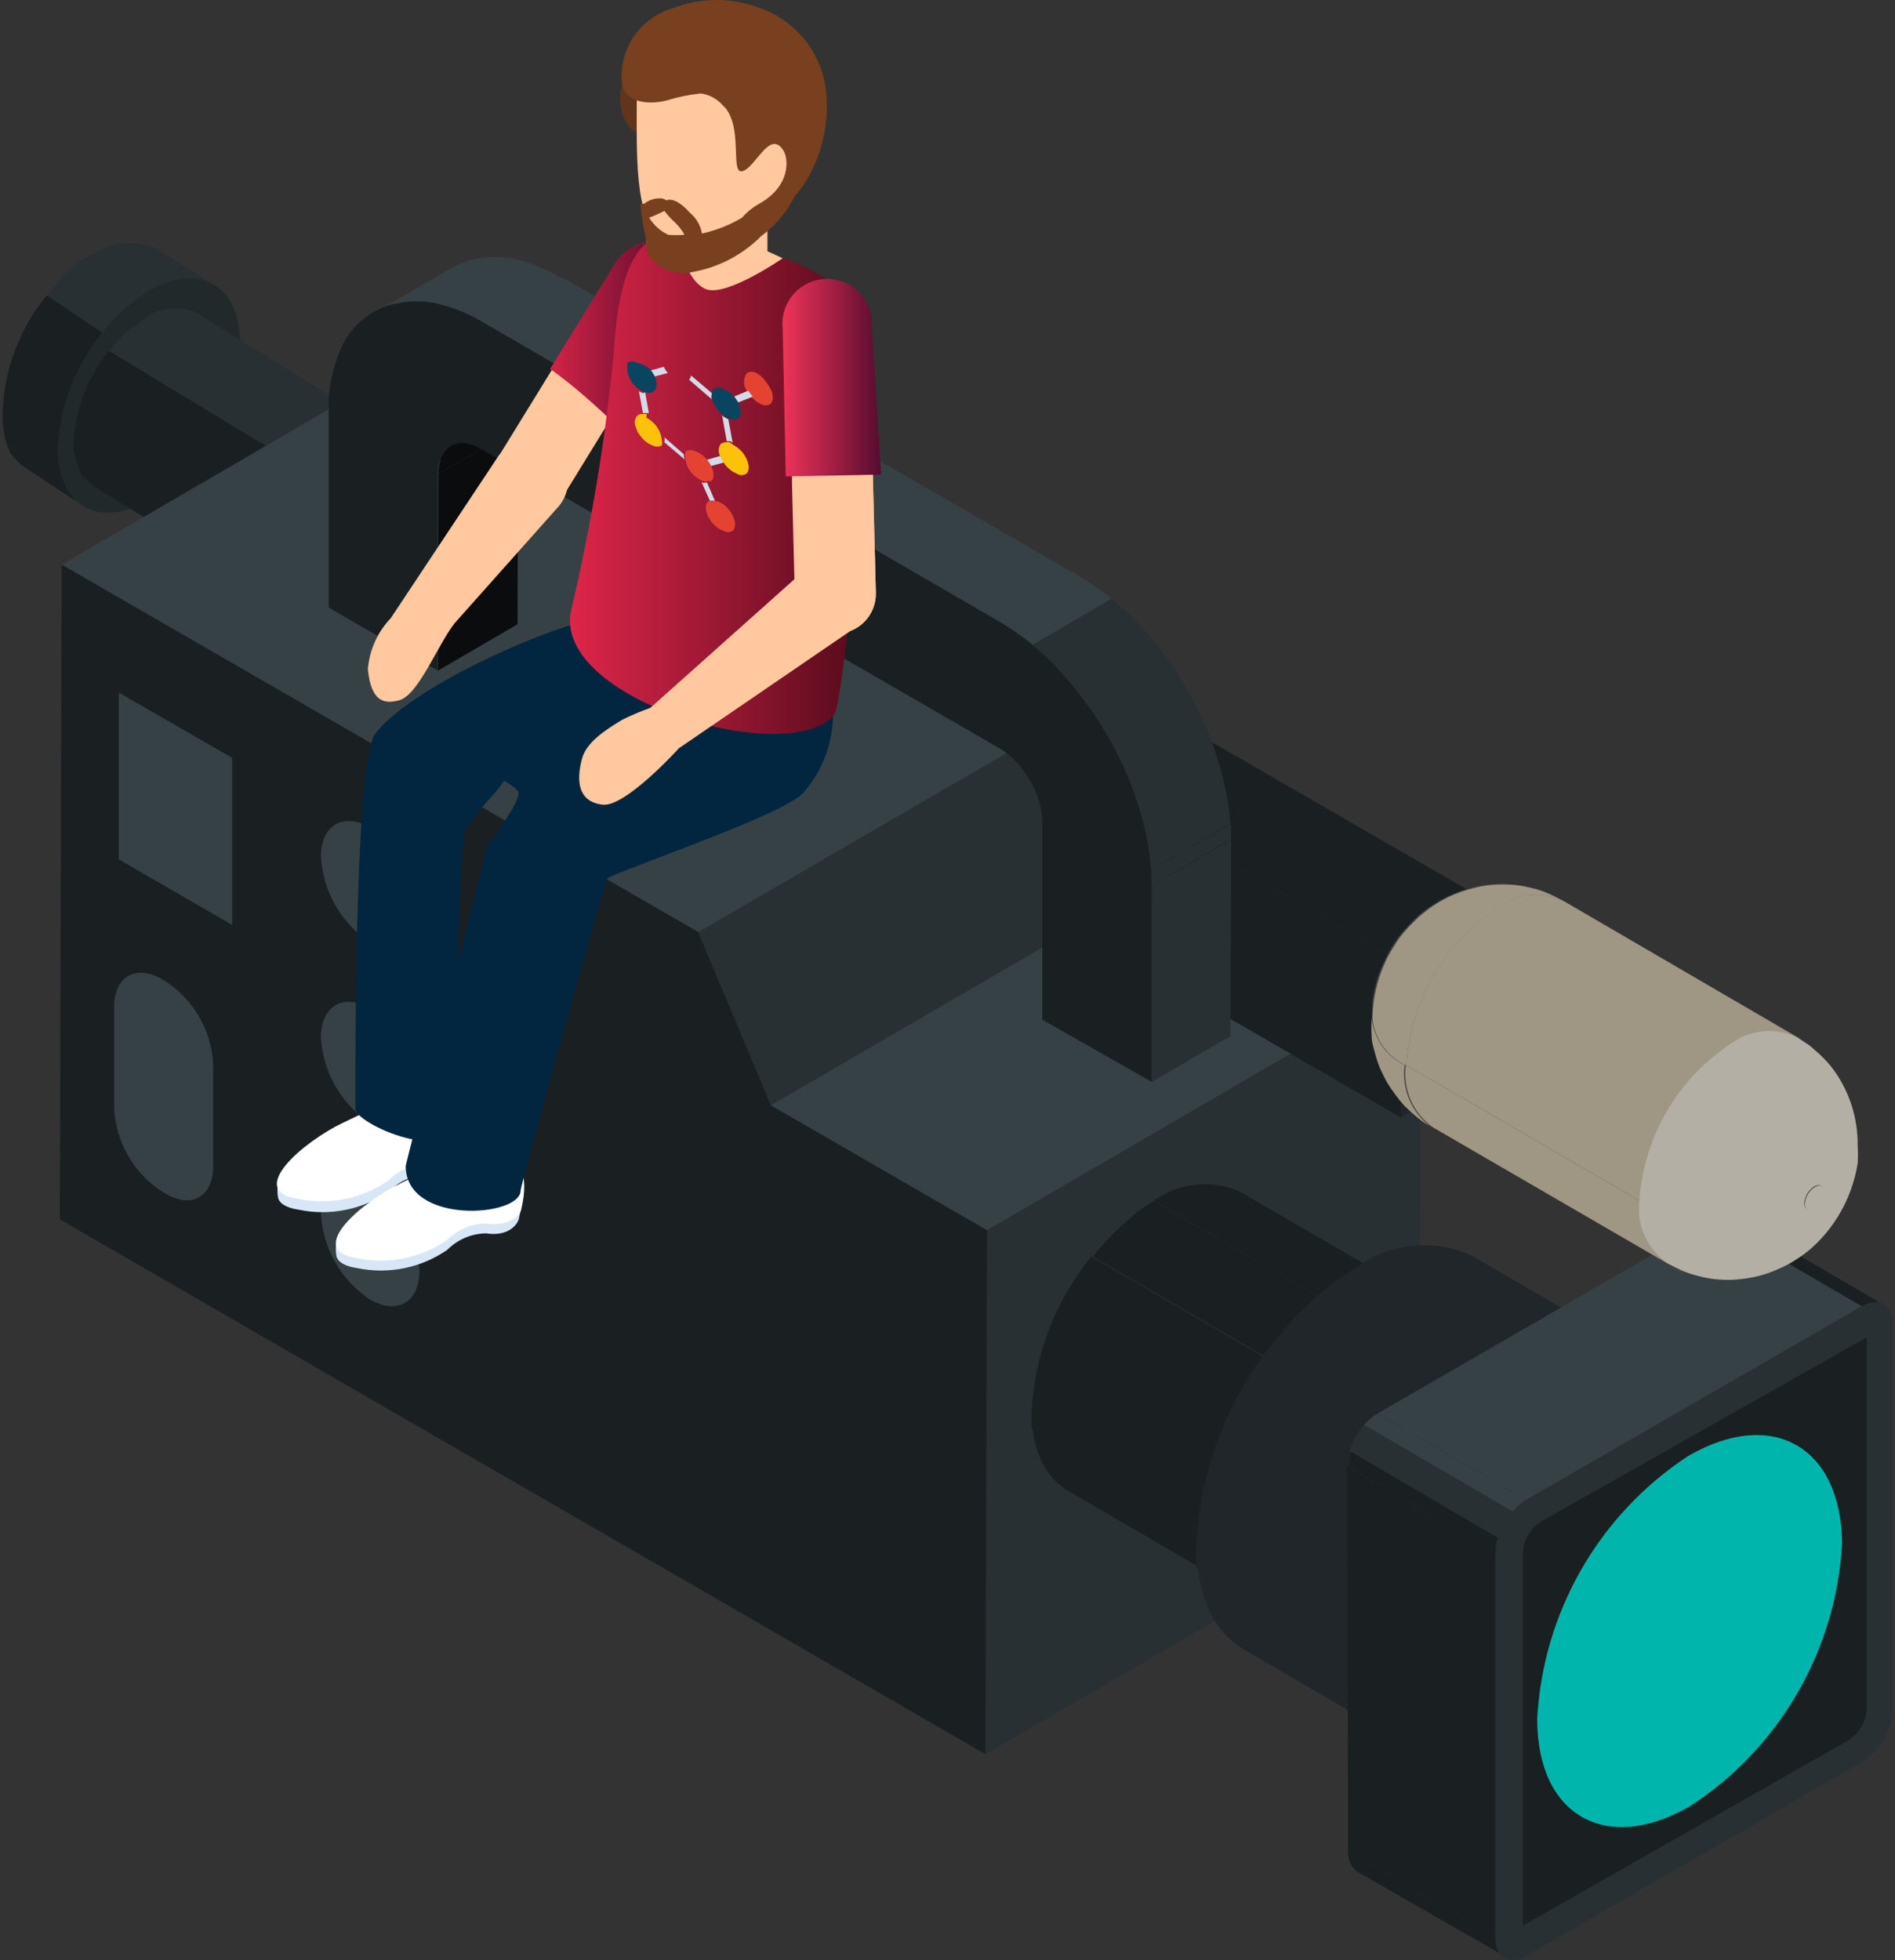 <?xml version="1.0" encoding="UTF-8"?> <svg xmlns="http://www.w3.org/2000/svg" width="351" height="363" viewBox="0 0 351 363" fill="none"><rect x="0" y="0" width="351" height="363" fill="#333333" stroke="none"/> <path d="M39.493 52.679L29.026 46.065C27.095 45.181 24.964 44.828 22.852 45.04C20.739 45.252 18.721 46.023 17.005 47.273L27.473 54.174C29.189 52.924 31.207 52.154 33.319 51.941C35.431 51.729 37.562 52.083 39.493 52.966V52.679Z" fill="#283033"></path> <path d="M27.472 53.887L17.005 46.985C15.942 47.582 14.923 48.255 13.957 48.998L25 56.5C25.956 55.77 26.436 54.498 27.472 53.887Z" fill="#283033"></path> <path d="M25 56L13.957 48.998C11.808 50.668 10.171 52.851 8.5 55L19 62C20.671 59.851 22.851 57.67 25 56Z" fill="#283033"></path> <path d="M18.904 61.593L8.667 54.691C3.689 60.744 0.822 68.256 0.501 76.086C0.442 76.871 0.442 77.659 0.501 78.444L10.968 85.346C10.968 84.598 10.968 83.793 10.968 82.988C11.338 75.157 14.222 67.655 19.192 61.593H18.904Z" fill="#1A1F21"></path> <path d="M11 85L0.5 78C0.638 80.03 1.076 82.443 2.11 84.195L13 91.5C11.973 89.741 11.185 87.029 11 85Z" fill="#1A1F21"></path> <path d="M12.635 90.867L2.111 83.966C2.865 85.163 3.89 86.168 5.101 86.899L15.626 93.8C14.389 93.102 13.358 92.09 12.635 90.867Z" fill="#1A1F21"></path> <path d="M27.473 53.887C22.578 57.07 18.505 61.366 15.587 66.424C12.668 71.481 10.987 77.157 10.68 82.988C10.68 93.685 18.271 97.999 27.588 92.65C32.515 89.44 36.611 85.109 39.54 80.01C42.469 74.912 44.148 69.192 44.44 63.319C44.382 52.794 36.848 48.481 27.473 53.887Z" fill="#22292B"></path> <path d="M80.499 85.174L36.444 57.97C34.935 57.26 33.262 56.97 31.602 57.132C29.942 57.294 28.356 57.902 27.012 58.89L71.009 86.324C72.369 85.347 73.963 84.747 75.63 84.585C77.297 84.424 78.977 84.706 80.499 85.403V85.174Z" fill="#283033"></path> <path d="M71.01 86.323L27.5 58.5C26.679 58.983 25.404 60.142 24.655 60.73L68.652 87.934C69.401 87.345 70.189 86.807 71.01 86.323Z" fill="#283033"></path> <path d="M68.652 87.704L24.655 60.5C22.997 61.804 21.509 63.311 20.226 64.986L64.223 92.075C65.506 90.4 66.994 88.893 68.652 87.589V87.704Z" fill="#283033"></path> <path d="M64 91.5L20.169 64.986C16.249 69.76 13.97 75.668 13.67 81.838C13.637 82.451 13.637 83.065 13.67 83.678L57.667 110.939C57.667 110.306 57.667 109.731 57.667 109.098C57.947 102.863 60.025 96.313 64 91.5Z" fill="#1A1F21"></path> <path d="M57.839 110.939L13.842 83.678C13.996 85.24 14.486 86.751 15.28 88.106L59.277 115.08C58.491 113.742 58.001 112.252 57.839 110.709V110.939Z" fill="#1A1F21"></path> <path d="M59.276 115.08L15.28 87.876C15.885 88.809 16.69 89.595 17.637 90.177L61.635 117.38C60.674 116.815 59.865 116.025 59.276 115.08Z" fill="#1A1F21"></path> <path d="M71.01 86.324C67.141 88.842 63.922 92.239 61.613 96.236C59.305 100.233 57.972 104.719 57.724 109.329C57.724 117.726 63.476 121.176 71.067 116.92C74.942 114.409 78.166 111.014 80.476 107.015C82.785 103.016 84.114 98.527 84.353 93.915C84.353 85.289 78.371 81.838 71.01 86.324Z" fill="#22292B"></path> <path d="M142.785 204.684L223.13 157.984L209.672 125.949L129.327 172.592L142.785 204.684Z" fill="#283033"></path> <path d="M129.327 172.592L209.672 125.95L91.714 57.855L11.427 104.555L129.327 172.592Z" fill="#364145"></path> <path d="M182.813 227.804L263.158 181.104L223.129 157.984L142.784 204.684L182.813 227.804Z" fill="#364145"></path> <path d="M182.526 324.828L262.871 278.128L263.158 181.104L182.813 227.804L182.526 324.828Z" fill="#283033"></path> <path d="M11.426 104.555L11.081 225.791L68.709 259.091L128.982 293.886L182.526 324.827L182.813 227.804L142.785 204.684L129.327 172.592L11.426 104.555Z" fill="#1A1F21"></path> <path d="M292.604 257.251L229.801 220.73C227.213 219.553 224.36 219.083 221.532 219.365C218.704 219.648 216.001 220.675 213.697 222.341L276.501 258.861C278.802 257.188 281.509 256.161 284.341 255.888C287.173 255.615 290.026 256.105 292.604 257.308V257.251Z" fill="#1A1F21"></path> <path d="M276.501 258.861L213.697 222.398C212.294 223.225 210.949 224.148 209.672 225.158L272.418 261.621C273.715 260.61 275.079 259.687 276.501 258.861Z" fill="#1A1F21"></path> <path d="M272.418 261.564L209.959 225.101C207.154 227.322 204.625 229.87 202.425 232.692L265.229 269.155C267.408 266.335 269.918 263.786 272.705 261.564H272.418Z" fill="#1A1F21"></path> <path d="M264.941 269.156L202.138 232.693C195.465 240.844 191.594 250.927 191.096 261.449C191.035 262.483 191.035 263.52 191.096 264.555L253.899 301.075C253.84 300.021 253.84 298.965 253.899 297.912C254.389 287.388 258.262 277.303 264.941 269.156Z" fill="#1A1F21"></path> <path d="M254.072 301.074L191.268 264.612C191.547 267.252 192.39 269.802 193.741 272.088L256.487 308.551C255.156 306.281 254.332 303.75 254.072 301.132V301.074Z" fill="#1A1F21"></path> <path d="M256.487 308.494L193.741 272.031C194.728 273.651 196.089 275.012 197.709 275.999L260.513 312.462C258.861 311.495 257.478 310.131 256.487 308.494Z" fill="#1A1F21"></path> <path d="M276.502 258.861C269.913 263.13 264.429 268.9 260.5 275.698C256.571 282.496 254.309 290.128 253.9 297.969C253.9 312.347 264.137 318.156 276.905 310.967C283.495 306.685 288.979 300.904 292.907 294.097C296.835 287.29 299.097 279.65 299.507 271.801C299.162 257.365 288.982 251.614 276.502 258.861Z" fill="#3E260F"></path> <path d="M319.233 259.666L272.648 232.52C269.236 230.945 265.467 230.307 261.727 230.671C257.988 231.034 254.412 232.387 251.368 234.59L297.953 261.736C300.997 259.533 304.573 258.18 308.312 257.816C312.052 257.453 315.821 258.091 319.233 259.666Z" fill="#202629"></path> <path d="M297.954 261.736L251.369 234.59C249.543 235.706 247.777 236.915 246.077 238.214L292.605 265.417C294.3 264.067 296.087 262.837 297.954 261.736Z" fill="#202629"></path> <path d="M292.605 265.417L246.078 238.214C242.37 241.136 239.029 244.496 236.128 248.221L282.713 275.424C285.594 271.701 288.915 268.341 292.605 265.417Z" fill="#202629"></path> <path d="M282.713 275.424L236.128 248.221C227.336 258.988 222.235 272.294 221.577 286.179C221.485 287.558 221.485 288.941 221.577 290.32L268.104 317.466C268.014 316.106 268.014 314.742 268.104 313.382C268.726 299.49 273.831 286.172 282.655 275.424H282.713Z" fill="#202629"></path> <path d="M268.392 317.465L221.865 290.319C222.2 293.787 223.278 297.142 225.028 300.154L271.613 327.3C269.835 324.296 268.736 320.939 268.392 317.465Z" fill="#202629"></path> <path d="M271.613 327.3L225.028 300.155C226.351 302.295 228.165 304.089 230.319 305.388L276.904 332.534C274.725 331.267 272.904 329.466 271.613 327.3Z" fill="#202629"></path> <path d="M297.954 261.736C289.254 267.399 282.019 275.042 276.841 284.038C271.663 293.035 268.689 303.13 268.163 313.497C268.163 332.419 281.621 340.126 298.127 330.751C306.826 325.088 314.062 317.446 319.24 308.449C324.418 299.452 327.392 289.357 327.918 278.99C327.86 259.896 314.46 252.247 297.954 261.736Z" fill="#3E260F"></path> <path d="M277.306 358.933L249.7 342.887C249.656 343.59 249.785 344.293 250.076 344.934C250.367 345.576 250.81 346.137 251.368 346.567L278.974 362.383C278.411 361.974 277.966 361.423 277.684 360.787C277.401 360.151 277.291 359.452 277.363 358.76L277.306 358.933Z" fill="#1A1F21"></path> <path d="M348.909 241.607L321.36 225.561C320.703 225.268 319.981 225.15 319.265 225.221C318.549 225.292 317.864 225.548 317.277 225.964L344.883 242.01C345.454 241.582 346.13 241.318 346.84 241.247C347.549 241.176 348.265 241.301 348.909 241.607Z" fill="#1A1F21"></path> <path d="M277.076 287.56L249.527 271.514L249.7 342.886L277.306 358.932L277.076 287.56Z" fill="#1A1F21"></path> <path d="M344.883 241.894L317.277 225.848L255.163 261.736L282.712 277.725L344.883 241.894Z" fill="#364145"></path> <path d="M282.712 277.724L255.164 261.736C254.206 262.296 253.35 263.016 252.633 263.864L280.182 279.91C280.895 279.043 281.751 278.304 282.712 277.724Z" fill="#364145"></path> <path d="M280.182 279.91L252.634 263.864C251.403 265.31 250.483 266.994 249.93 268.81L277.479 284.798C278.033 283 278.953 281.335 280.182 279.91Z" fill="#283033"></path> <path d="M277.479 284.798L250.218 268.81C249.948 269.686 249.812 270.597 249.815 271.513L277.076 287.616C277.098 286.683 277.233 285.756 277.479 284.856V284.798Z" fill="#1A1F21"></path> <path d="M282.712 277.725C281.051 278.8 279.666 280.25 278.667 281.958C277.668 283.666 277.084 285.584 276.961 287.559V358.932C276.961 362.498 279.491 363.993 282.712 362.153L344.826 326.323C346.486 325.247 347.872 323.797 348.871 322.089C349.87 320.381 350.454 318.463 350.577 316.488V245.115C350.577 241.492 347.989 240.054 344.826 241.894L282.712 277.725Z" fill="#283033"></path> <path d="M342.582 322.124C343.47 321.494 344.213 320.68 344.758 319.737C345.304 318.794 345.641 317.745 345.745 316.661V247.646L285.242 281.866C284.355 282.484 283.613 283.288 283.067 284.221C282.521 285.155 282.184 286.196 282.079 287.272V356.574L342.582 322.124Z" fill="#1A1F21"></path> <path d="M312.677 269.615C304.522 274.972 297.743 282.173 292.887 290.636C288.031 299.098 285.235 308.585 284.726 318.328C284.726 336.215 297.493 343.461 313.079 334.432C321.269 329.098 328.084 321.906 332.971 313.441C337.858 304.977 340.678 295.479 341.203 285.719C340.973 267.833 328.262 260.586 312.677 269.615Z" fill="#00B5AC"></path> <path d="M259.477 206.926L277.191 196.632L277.306 167.933L259.534 178.228L259.477 206.926Z" fill="#202629"></path> <path d="M259.535 178.228L277.306 167.933L223.13 136.647L205.416 146.941L259.535 178.228Z" fill="#1A1F21"></path> <path d="M205.416 146.942L205.358 175.64L259.477 206.927L259.535 178.228L205.416 146.942Z" fill="#1A1F21"></path> <path d="M260.454 179.954C260.454 181.104 261.26 181.622 262.237 181.047C262.771 180.715 263.217 180.26 263.537 179.719C263.858 179.178 264.043 178.569 264.078 177.941C264.078 176.791 263.33 176.331 262.295 176.848C261.776 177.197 261.342 177.656 261.024 178.193C260.705 178.731 260.511 179.332 260.454 179.954Z" fill="#46463F"></path> <path d="M265.344 208.71C267.248 209.585 269.346 209.949 271.433 209.768C273.521 209.586 275.525 208.865 277.249 207.675C282.238 204.484 286.403 200.158 289.401 195.05C292.4 189.943 294.148 184.198 294.503 178.286C294.802 176.094 294.493 173.863 293.611 171.834C292.729 169.806 291.306 168.059 289.499 166.784L287.084 165.518L284.495 164.598C280.353 163.332 275.927 163.332 271.785 164.598C269.981 165.122 268.243 165.856 266.609 166.784C265.516 167.474 264.826 167.876 264.079 168.451C263.01 169.228 262.027 170.114 261.145 171.097C259.732 172.499 258.513 174.086 257.522 175.813C256.936 176.832 256.417 177.889 255.969 178.976C255.447 180.101 255.043 181.277 254.762 182.484C254.506 183.449 254.314 184.428 254.186 185.418C254.186 186.28 254.186 187.43 254.186 188.293C254.4 186.429 255.103 184.654 256.224 183.149C257.346 181.644 258.845 180.462 260.57 179.724C260.627 179.102 260.821 178.5 261.14 177.963C261.458 177.426 261.892 176.966 262.411 176.618C263.446 176.101 264.194 176.618 264.194 177.711C264.159 178.338 263.973 178.948 263.653 179.489C263.333 180.029 262.887 180.485 262.353 180.817C261.375 181.392 260.57 180.817 260.57 179.724C258.845 180.462 257.346 181.644 256.224 183.149C255.103 184.654 254.4 186.429 254.186 188.293C254.162 190.35 254.414 192.4 254.934 194.389C255.447 196.407 256.241 198.343 257.292 200.141C258.228 201.676 259.307 203.12 260.513 204.454C261.088 205.029 261.893 205.777 262.526 206.295C263.42 207.151 264.361 207.957 265.344 208.71Z" fill="#46463F"></path> <path d="M254.071 188.523C253.993 189.729 253.993 190.94 254.071 192.146C254.071 193.124 254.531 194.332 254.761 195.309C254.977 196.131 255.246 196.938 255.566 197.725C255.969 198.588 256.486 199.68 256.947 200.486C257.883 202.021 258.961 203.465 260.167 204.799C261.009 205.629 261.892 206.416 262.813 207.157C263.446 207.675 264.423 208.25 265.113 208.71C263.326 207.419 261.922 205.667 261.051 203.642C260.18 201.616 259.875 199.393 260.167 197.207C258.49 196.406 257.049 195.186 255.981 193.664C254.913 192.143 254.255 190.372 254.071 188.523Z" fill="#A09684"></path> <path d="M289.614 166.841C288.569 166.266 287.494 165.748 286.393 165.289C285.576 164.942 284.729 164.673 283.863 164.483C281.875 163.958 279.821 163.726 277.766 163.793C275.815 163.819 273.877 164.129 272.015 164.713C269.841 165.33 267.768 166.26 265.861 167.474C264.999 168.034 264.172 168.649 263.388 169.314C262.998 169.61 262.632 169.937 262.296 170.292C261.778 170.81 261.03 171.5 260.57 172.075C260.004 172.667 259.485 173.301 259.017 173.973C258.04 175.468 257.925 175.641 257.177 176.964C256.231 178.791 255.497 180.72 254.991 182.715C254.522 184.598 254.252 186.526 254.186 188.466C254.363 190.37 255.042 192.193 256.154 193.749C257.265 195.304 258.769 196.538 260.513 197.323C260.858 191.401 262.602 185.645 265.601 180.527C268.6 175.408 272.769 171.073 277.766 167.877C279.472 166.67 281.468 165.938 283.55 165.756C285.632 165.574 287.725 165.948 289.614 166.841Z" fill="#A09684"></path> <path d="M308.765 233.901C310.662 234.805 312.766 235.185 314.859 235.003C316.952 234.821 318.958 234.083 320.67 232.866C325.67 229.685 329.841 225.361 332.841 220.252C335.841 215.142 337.583 209.392 337.924 203.477C338.217 201.286 337.906 199.056 337.024 197.029C336.142 195.002 334.723 193.254 332.921 191.974L289.614 166.841C291.421 168.117 292.844 169.864 293.726 171.892C294.608 173.921 294.917 176.152 294.617 178.344C294.263 184.256 292.515 190 289.516 195.108C286.517 200.216 282.353 204.542 277.364 207.733C275.639 208.923 273.635 209.644 271.548 209.826C269.461 210.007 267.362 209.643 265.458 208.768L308.765 233.901Z" fill="#46463F"></path> <path d="M331.425 234.016C333.202 233.021 334.845 231.803 336.314 230.392C338.077 228.715 339.571 226.775 340.742 224.641C341.36 223.63 341.898 222.572 342.353 221.478C342.815 220.33 343.218 219.159 343.56 217.97C343.82 216.987 344.012 215.988 344.136 214.979C344.196 214.021 344.196 213.061 344.136 212.103C344.145 210.165 343.913 208.233 343.446 206.352C342.95 204.319 342.134 202.378 341.03 200.601C340.145 199.031 339.063 197.581 337.809 196.287C337.194 195.615 336.521 194.999 335.796 194.447C334.866 193.692 333.886 193.001 332.863 192.377C334.666 193.656 336.085 195.404 336.966 197.431C337.848 199.458 338.16 201.688 337.867 203.879C337.526 209.795 335.784 215.544 332.784 220.654C329.784 225.764 325.612 230.087 320.613 233.268C318.901 234.486 316.894 235.224 314.801 235.406C312.708 235.588 310.605 235.207 308.708 234.303C309.412 234.731 310.142 235.115 310.894 235.453L313.482 235.856C314.517 235.856 315.897 236.431 316.932 236.546C317.87 236.634 318.813 236.634 319.75 236.546C320.823 236.603 321.898 236.603 322.971 236.546C324.055 236.391 325.13 236.18 326.192 235.913C326.973 235.689 327.741 235.42 328.492 235.108C329.47 234.993 330.735 234.418 331.425 234.016Z" fill="#46463F"></path> <path d="M265.344 208.71L308.766 233.9C306.972 232.612 305.561 230.863 304.68 228.838C303.799 226.813 303.482 224.588 303.762 222.398L260.398 197.207C260.105 199.393 260.411 201.617 261.282 203.642C262.153 205.668 263.557 207.419 265.344 208.71Z" fill="#A09684"></path> <path d="M334.301 222.915C334.301 224.066 335.106 224.526 336.141 224.008C336.661 223.666 337.093 223.207 337.403 222.668C337.712 222.128 337.891 221.524 337.924 220.903C337.924 219.695 337.176 219.235 336.141 219.81C335.614 220.148 335.173 220.606 334.853 221.145C334.534 221.684 334.344 222.29 334.301 222.915Z" fill="#B3AFA5"></path> <path d="M333.035 192.146L289.613 166.841C287.729 165.94 285.639 165.555 283.557 165.727C281.475 165.899 279.477 166.621 277.765 167.819C272.768 171.015 268.599 175.35 265.6 180.469C262.601 185.587 260.858 191.343 260.512 197.265L303.876 222.455C304.253 216.549 306.011 210.813 309.007 205.709C312.004 200.605 316.156 196.275 321.13 193.066C322.857 191.878 324.868 191.168 326.959 191.006C329.049 190.844 331.145 191.238 333.035 192.146Z" fill="#A09684"></path> <path d="M308.765 233.9C309.743 234.418 311.008 235.051 311.986 235.453C312.735 235.754 313.503 236.004 314.286 236.201C315.712 236.608 317.177 236.859 318.657 236.948C319.596 237.006 320.537 237.006 321.475 236.948C322.595 236.856 323.708 236.702 324.811 236.488C326.336 236.176 327.822 235.694 329.24 235.051C330.447 234.551 331.603 233.935 332.69 233.21C333.554 232.673 334.381 232.077 335.163 231.427C337.104 229.766 338.79 227.828 340.167 225.676C341.452 223.695 342.458 221.547 343.158 219.292C343.557 218.032 343.864 216.744 344.078 215.439C344.151 214.347 344.151 213.252 344.078 212.161C344.104 209.585 343.715 207.022 342.927 204.569C342.081 201.962 340.777 199.528 339.074 197.38C338.288 196.427 337.422 195.542 336.486 194.734L335.163 193.584L332.805 192.031C330.906 191.139 328.804 190.765 326.713 190.947C324.623 191.129 322.617 191.86 320.9 193.067C315.926 196.275 311.774 200.605 308.778 205.709C305.781 210.813 304.024 216.549 303.646 222.455C308.361 224.878 313.575 226.171 318.875 226.231C324.176 226.29 329.417 225.116 334.186 222.8C334.229 222.175 334.419 221.569 334.738 221.03C335.058 220.491 335.499 220.033 336.026 219.695C337.061 219.12 337.866 219.695 337.809 220.787C337.776 221.409 337.597 222.013 337.288 222.553C336.978 223.092 336.546 223.551 336.026 223.893C334.991 224.411 334.186 223.893 334.186 222.8C329.417 225.116 324.176 226.29 318.875 226.231C313.575 226.171 308.361 224.878 303.646 222.455C303.39 224.647 303.73 226.868 304.631 228.882C305.532 230.897 306.96 232.631 308.765 233.9Z" fill="#B3AFA5"></path> <path d="M81.132 124.167L95.856 115.597L95.971 79.249L81.19 87.761L81.132 124.167Z" fill="#0A0C0D"></path> <path d="M81.19 87.761L95.971 79.249C95.953 78.374 96.069 77.501 96.316 76.661V76.201L81.593 84.713V85.231C81.329 86.048 81.193 86.902 81.19 87.761Z" fill="#0A0C0D"></path> <path d="M81.765 84.713L96.489 76.201C96.694 75.695 96.986 75.227 97.351 74.821C97.63 74.522 97.939 74.253 98.272 74.016L83.433 82.585C83.101 82.822 82.792 83.092 82.513 83.39C82.147 83.775 81.855 84.223 81.65 84.713H81.765Z" fill="#0A0C0D"></path> <path d="M89.5 60L104 51.5C101.36 49.968 98.419 48.681 95.452 47.963C93.006 47.449 90.48 47.449 88.033 47.963C86.516 48.256 85.058 48.801 83.72 49.573L68.997 58.142C70.335 57.37 71.793 56.826 73.31 56.532C75.756 56.019 78.283 56.019 80.729 56.532C83.704 57.225 86.872 58.444 89.5 60Z" fill="#364145"></path> <path d="M213.181 200.428L227.904 191.859L228.019 155.453L213.296 164.023L213.181 200.428Z" fill="#283033"></path> <path d="M185.057 115.195L199.78 106.625L104.137 51.356L89.356 59.925L185.057 115.195Z" fill="#364145"></path> <path d="M213.294 164.023L228.017 155.338C228.017 154.418 228.017 153.498 228.017 152.52L213.179 161.089C213.179 162.01 213.179 162.987 213.179 163.908L213.294 164.023Z" fill="#283033"></path> <path d="M213.18 161.089L227.903 152.52C227.713 149.983 227.328 147.464 226.753 144.986C225.914 141.357 224.74 137.815 223.245 134.404C221.635 130.7 219.711 127.14 217.494 123.764L202.713 132.333C204.918 135.697 206.841 139.236 208.464 142.916C209.943 146.333 211.117 149.874 211.972 153.498C212.543 155.996 212.928 158.534 213.123 161.089H213.18Z" fill="#283033"></path> <path d="M202.713 132.333L217.436 123.764C215.471 120.802 213.258 118.013 210.822 115.425C209.26 113.782 207.609 112.227 205.876 110.766L191.153 119.335C192.886 120.797 194.537 122.352 196.099 123.994C198.518 126.597 200.73 129.385 202.713 132.333Z" fill="#283033"></path> <path d="M191.152 119.451L205.876 110.881C203.96 109.302 201.922 107.879 199.779 106.625L185.056 115.08C187.224 116.294 189.266 117.719 191.152 119.336V119.451Z" fill="#364145"></path> <path d="M60.888 112.492V76.087C60.774 72.134 61.54 68.205 63.131 64.584C64.032 62.452 65.442 60.572 67.236 59.108C69.03 57.645 71.155 56.642 73.425 56.187C75.872 55.674 78.398 55.674 80.845 56.187C83.819 56.88 86.671 58.024 89.299 59.581L185.057 115.08C189.157 117.49 192.879 120.494 196.099 123.994C201.258 129.571 205.456 135.965 208.522 142.916C210.001 146.333 211.175 149.874 212.03 153.498C212.834 156.911 213.258 160.402 213.296 163.908V200.313L193.051 188.811V152.406C193.058 151.062 192.864 149.724 192.476 148.437C191.55 145.311 189.802 142.491 187.415 140.27C186.688 139.577 185.877 138.978 184.999 138.488L89.184 83.161C88.227 82.604 87.173 82.234 86.078 82.068C85.421 81.987 84.755 82.066 84.134 82.296C83.514 82.526 82.958 82.901 82.512 83.391C82.024 83.912 81.669 84.543 81.477 85.231C81.213 86.049 81.078 86.902 81.075 87.762V124.167C81.075 124.167 60.888 112.549 60.888 112.492Z" fill="#1A1F21"></path> <path d="M22.009 159.134L43.002 171.269V140.328L22.009 128.25V159.134Z" fill="#364145"></path> <path d="M59.45 158.559C59.45 152.808 63.591 150.335 68.652 153.268C71.292 155.025 73.484 157.375 75.052 160.132C76.62 162.888 77.521 165.974 77.682 169.141C77.682 174.892 73.598 177.423 68.537 174.49C65.882 172.73 63.676 170.372 62.098 167.606C60.52 164.839 59.613 161.74 59.45 158.559Z" fill="#364145"></path> <path d="M59.45 192.031C59.45 186.28 63.591 183.807 68.652 186.74C71.3 188.503 73.497 190.863 75.065 193.63C76.633 196.397 77.53 199.494 77.682 202.671C77.682 208.422 73.598 210.896 68.537 207.962C65.882 206.203 63.676 203.845 62.098 201.078C60.52 198.311 59.613 195.213 59.45 192.031Z" fill="#364145"></path> <path d="M59.45 224.756C59.45 219.004 63.591 216.531 68.652 219.465C71.292 221.221 73.484 223.572 75.052 226.329C76.62 229.085 77.521 232.171 77.682 235.338C77.682 241.089 73.598 243.562 68.537 240.629C65.886 238.879 63.683 236.531 62.105 233.774C60.527 231.017 59.617 227.928 59.45 224.756Z" fill="#364145"></path> <path d="M21.146 205.317C21.315 208.398 22.21 211.396 23.76 214.065C25.309 216.734 27.468 218.998 30.06 220.673L30.636 221.018C35.524 223.893 39.492 221.593 39.492 215.899V197.035C39.325 193.96 38.437 190.967 36.898 188.299C35.359 185.632 33.214 183.364 30.636 181.679L30.06 181.334C25.114 178.516 21.146 180.817 21.146 186.453V205.317Z" fill="#364145"></path> <path d="M115.295 15.584C116.042 13.801 118.86 10.465 121.679 10.753C122.426 10.753 123.231 11.385 122.944 12.133C122.195 13.359 121.835 14.782 121.909 16.216C122.369 17.884 123.749 19.322 123.921 21.047C124.209 24.613 118.17 26.223 116.272 23.118C115.549 22.018 115.085 20.768 114.916 19.463C114.747 18.158 114.876 16.831 115.295 15.584Z" fill="#61351C"></path> <path d="M76.358 203.879C76.358 203.879 88.666 200.889 85.33 214.692C85.33 215.209 84.008 218.315 79.177 217.567C77.846 217.581 76.531 217.858 75.307 218.381C74.084 218.904 72.975 219.663 72.045 220.615C69.639 222.28 66.92 223.439 64.054 224.022C61.187 224.605 58.231 224.601 55.366 224.009C53.008 223.663 51.801 222.858 51.513 221.823C51.34 220.911 51.34 219.975 51.513 219.062C52.548 215.669 59.105 212.161 63.648 209.975L76.358 203.879Z" fill="#D7E7F7"></path> <path d="M76.358 201.751C76.358 201.751 89.184 198.991 85.733 212.851C85.733 213.426 84.007 216.244 79.177 215.497C76.446 215.535 73.841 216.652 71.93 218.602C69.524 220.267 66.805 221.426 63.938 222.009C61.072 222.592 58.116 222.587 55.251 221.995C45.244 220.558 56.517 211.241 63.418 207.962L76.358 201.751Z" fill="white"></path> <path d="M87.17 214.691C87.17 214.691 99.478 211.7 96.142 225.503C96.142 226.021 94.819 229.126 89.988 228.379C87.306 228.432 84.749 229.525 82.856 231.427C80.451 233.091 77.732 234.25 74.865 234.833C71.998 235.417 69.043 235.412 66.178 234.82C63.82 234.475 62.612 233.67 62.325 232.635C62.152 231.723 62.152 230.786 62.325 229.874C63.36 226.423 69.916 222.973 74.517 220.787L87.17 214.691Z" fill="#D7E7F7"></path> <path d="M87.17 212.851C87.17 212.851 99.88 210.09 96.545 223.95C96.545 224.468 94.819 227.286 89.988 226.539C87.306 226.592 84.749 227.685 82.857 229.587C80.451 231.251 77.732 232.41 74.865 232.993C71.999 233.576 69.043 233.572 66.178 232.98C56.171 231.542 67.444 222.283 74.403 219.004L87.17 212.851Z" fill="white"></path> <path d="M69.342 136.071C69.342 136.071 87.919 135.496 93.555 143.951C93.267 146.021 85.791 152.002 85.791 155.453C84.51 173.144 84.51 190.904 85.791 208.595C81.593 215.324 65.834 207.847 65.834 205.374C65.834 199.623 65.546 143.203 69.342 136.071Z" fill="#022540"></path> <path d="M90.162 156.604C90.162 156.604 97.063 147.862 95.913 146.481C92.117 141.938 75.611 140.213 69.342 136.072C75.726 127.502 99.766 116.863 109.198 114.792C110.003 113.814 109.946 113.067 110.348 113.354C123.001 122.211 152.908 116.863 153.023 117.955C154.23 127.215 156.703 137.567 148.882 146.711C145.373 150.737 118.688 159.709 112.534 162.585C112.131 162.585 96.488 219.177 96.43 220.442C96.43 225.388 75.151 226.884 75.151 215.899C75.151 215.381 89.816 159.192 90.162 156.604Z" fill="#022540"></path> <path d="M104.194 92.075C103.716 92.866 103.086 93.554 102.341 94.101C101.596 94.648 100.751 95.042 99.853 95.261C98.955 95.481 98.023 95.52 97.11 95.378C96.197 95.236 95.32 94.915 94.532 94.433C92.952 93.437 91.826 91.861 91.396 90.043C90.966 88.226 91.266 86.312 92.231 84.713L114.719 48.193C115.196 47.401 115.826 46.712 116.573 46.166C117.32 45.621 118.167 45.23 119.067 45.015C119.967 44.801 120.9 44.769 121.812 44.919C122.725 45.07 123.598 45.401 124.381 45.892C125.953 46.867 127.076 48.423 127.507 50.221C127.938 52.02 127.641 53.916 126.681 55.497L104.194 92.075Z" fill="#FFC89F"></path> <path d="M159.522 60.788C159.522 54.347 140.312 44.225 133.929 44.225C128.567 43.993 123.198 44.418 117.94 45.49C114.834 47.1 121.046 47.733 121.046 51.241C121.046 57.683 122.024 87.072 128.407 87.072C134.791 87.072 159.522 67.23 159.522 60.788Z" fill="#FFC89F"></path> <path d="M122.425 47.905C122.745 46.975 123.211 46.101 123.806 45.317C122.049 44.645 120.113 44.604 118.329 45.202C116.545 45.8 115.025 47 114.029 48.595L101.894 68.322C102.641 68.84 103.446 69.415 104.137 69.99C106.897 72.06 109.428 74.361 111.958 76.661L114.259 78.904L120.355 69.07C119.625 61.947 120.329 54.751 122.425 47.905Z" fill="url(#paint0_linear)"></path> <path d="M154.518 132.334C156.3 130.206 160.844 77.697 160.844 77.697C160.441 74.361 160.844 59.868 158.716 56.36C154.895 52.461 150.204 49.524 145.028 47.79C145.028 47.79 134.561 55.037 130.765 53.542C126.969 52.046 125.474 44.225 125.474 44.225C121.908 44.225 120.47 44.225 119.723 45.03C114.546 49.171 113.971 61.478 113.626 65.849C112.077 81.787 109.444 97.601 105.747 113.182C102.469 129.688 146.293 142.398 154.518 132.334Z" fill="url(#paint1_linear)"></path> <path d="M123.692 69.07C123.39 68.723 123.139 68.336 122.944 67.92L120.068 68.725C120.356 69.061 120.607 69.427 120.816 69.818L123.692 69.07Z" fill="#D1DCE6"></path> <path d="M117.939 67.172C117.679 67.015 117.381 66.932 117.077 66.932C116.773 66.932 116.474 67.015 116.214 67.172V67.517C116.149 67.821 116.149 68.134 116.214 68.438C116.275 69.461 116.68 70.434 117.364 71.198C117.761 71.63 118.205 72.015 118.687 72.348L119.435 72.694H119.837C120.065 72.753 120.303 72.758 120.533 72.708C120.763 72.658 120.978 72.555 121.16 72.406C121.793 71.831 121.793 70.681 121.16 69.473C120.951 69.083 120.7 68.716 120.412 68.38C119.714 67.759 118.859 67.342 117.939 67.172Z" fill="#09455F"></path> <path d="M119.09 72.808L118.343 72.463L119.09 76.489H119.781H120.183L119.493 72.636L119.09 72.808Z" fill="#D1DCE6"></path> <path d="M119.78 76.661H119.09C118.722 76.631 118.355 76.733 118.055 76.949C117.822 77.211 117.667 77.533 117.606 77.878C117.545 78.223 117.581 78.578 117.71 78.904C117.838 79.316 117.992 79.719 118.17 80.112L118.803 80.975C119.338 81.634 120.03 82.148 120.816 82.47C121.09 82.616 121.396 82.692 121.707 82.692C122.018 82.692 122.324 82.616 122.598 82.47C122.664 82.167 122.664 81.853 122.598 81.55C122.494 80.492 122.073 79.49 121.391 78.674C120.922 78.133 120.356 77.685 119.723 77.351L119.78 76.661Z" fill="#FCC20B"></path> <path d="M140.083 69.07C139.819 68.924 139.522 68.847 139.22 68.847C138.918 68.847 138.621 68.924 138.357 69.07C138.002 69.553 137.811 70.138 137.811 70.737C137.811 71.338 138.002 71.922 138.357 72.405L138.875 73.096L139.278 73.556C139.719 74.11 140.293 74.545 140.945 74.821C141.203 74.985 141.503 75.072 141.808 75.072C142.114 75.072 142.413 74.985 142.671 74.821C143.533 74.073 143.188 72.29 141.923 70.795C141.473 70.067 140.838 69.472 140.083 69.07Z" fill="#E54332"></path> <path d="M138.586 72.348L135.94 73.441C136.209 73.791 136.459 74.156 136.688 74.534L139.449 73.441L139.046 72.981L138.586 72.348Z" fill="#D1DCE6"></path> <path d="M130.938 89.314C130.622 89.428 130.276 89.428 129.96 89.314L131.513 92.765C131.817 92.704 132.13 92.704 132.434 92.765L130.938 89.314Z" fill="#D1DCE6"></path> <path d="M135.193 81.895C134.947 81.842 134.692 81.842 134.445 81.895C134.09 81.895 133.744 82.016 133.468 82.24C133.242 82.592 133.122 83.001 133.122 83.419C133.122 83.837 133.242 84.246 133.468 84.598C133.631 85.035 133.864 85.443 134.158 85.806C134.22 85.961 134.318 86.1 134.445 86.209C134.98 86.868 135.673 87.382 136.458 87.704C136.722 87.879 137.033 87.973 137.35 87.973C137.667 87.973 137.977 87.879 138.241 87.704C139.046 87.014 138.701 85.173 137.493 83.736C137.008 83.173 136.423 82.705 135.768 82.355L135.193 81.895Z" fill="#FCC20B"></path> <path d="M134.101 85.633C133.807 85.271 133.574 84.863 133.411 84.426L130.823 85.173C131.124 85.52 131.376 85.907 131.57 86.324L134.101 85.633Z" fill="#D1DCE6"></path> <path d="M128.752 83.563C128.478 83.417 128.172 83.34 127.861 83.34C127.55 83.34 127.244 83.417 126.969 83.563V83.965C126.878 84.285 126.878 84.624 126.969 84.943C127.063 85.924 127.466 86.851 128.119 87.589C128.68 88.245 129.39 88.758 130.19 89.084C130.506 89.198 130.852 89.198 131.168 89.084C131.355 89.138 131.555 89.138 131.743 89.084C132.318 88.566 132.318 87.474 131.743 86.323C131.548 85.907 131.296 85.52 130.995 85.173C130.425 84.424 129.644 83.864 128.752 83.563Z" fill="#E54332"></path> <path d="M126.681 84.138L123.058 80.975C123.123 81.278 123.123 81.592 123.058 81.895L126.853 85.116C126.705 84.813 126.645 84.474 126.681 84.138Z" fill="#D1DCE6"></path> <path d="M133.928 72.003C133.667 71.846 133.369 71.763 133.065 71.763C132.761 71.763 132.462 71.846 132.202 72.003C132.033 72.18 131.914 72.398 131.857 72.636C131.769 72.995 131.769 73.37 131.857 73.728C132.05 74.577 132.444 75.366 133.007 76.029C133.247 76.307 133.517 76.558 133.812 76.777C134.161 77.06 134.548 77.293 134.963 77.467C135.234 77.623 135.541 77.706 135.854 77.706C136.167 77.706 136.475 77.623 136.746 77.467C137.378 76.892 137.321 75.741 136.746 74.534C136.516 74.156 136.267 73.791 135.998 73.441C135.44 72.795 134.728 72.3 133.928 72.003Z" fill="#09455F"></path> <path d="M131.857 72.808L128.004 69.53C127.949 69.821 127.832 70.096 127.659 70.335L131.8 73.901C131.731 73.537 131.751 73.163 131.857 72.808Z" fill="#D1DCE6"></path> <path d="M135.711 82.01L134.906 77.639C134.492 77.465 134.104 77.232 133.756 76.949L134.618 81.722C134.865 81.669 135.12 81.669 135.366 81.722L135.711 82.01Z" fill="#D1DCE6"></path> <path d="M132.893 92.823H132.432C132.129 92.762 131.816 92.762 131.512 92.823H131.167C130.362 93.513 130.707 95.353 131.915 96.791C132.458 97.466 133.173 97.983 133.985 98.286C134.245 98.444 134.544 98.527 134.848 98.527C135.152 98.527 135.45 98.444 135.711 98.286C136.516 97.539 136.171 95.756 134.963 94.318C134.419 93.643 133.704 93.126 132.893 92.823Z" fill="#E54332"></path> <path d="M131.973 51.816C133.887 52.309 135.912 52.147 137.724 51.356C139.605 50.541 141.163 49.126 142.152 47.33V38.876L129.442 37.841V48.193C129.526 48.961 129.802 49.695 130.244 50.328C130.686 50.962 131.281 51.473 131.973 51.816Z" fill="#FFC89F"></path> <path d="M162.225 109.731C162.255 110.703 162.093 111.671 161.748 112.579C161.402 113.488 160.88 114.319 160.212 115.025C159.543 115.731 158.742 116.297 157.854 116.691C156.965 117.086 156.007 117.3 155.035 117.323C154.061 117.346 153.092 117.176 152.183 116.825C151.274 116.473 150.443 115.945 149.738 115.272C149.033 114.599 148.468 113.794 148.074 112.903C147.68 112.011 147.466 111.051 147.444 110.076L146.294 64.699C146.247 62.741 146.977 60.844 148.324 59.422C149.67 57.999 151.525 57.167 153.483 57.107C154.457 57.084 155.426 57.254 156.335 57.605C157.244 57.957 158.075 58.485 158.78 59.158C159.485 59.831 160.05 60.636 160.444 61.528C160.838 62.419 161.052 63.38 161.074 64.354L162.225 109.731Z" fill="#FFC89F"></path> <path d="M162.225 109.731C162.255 110.703 162.093 111.671 161.748 112.579C161.402 113.488 160.88 114.319 160.212 115.025C159.543 115.731 158.742 116.297 157.854 116.691C156.965 117.086 156.007 117.3 155.035 117.323C154.061 117.346 153.092 117.176 152.183 116.825C151.274 116.473 150.443 115.945 149.738 115.272C149.033 114.599 148.468 113.794 148.074 112.903C147.68 112.011 147.466 111.051 147.444 110.076L146.294 64.699C146.247 62.741 146.977 60.844 148.324 59.422C149.67 57.999 151.525 57.167 153.483 57.107C154.457 57.084 155.426 57.254 156.335 57.605C157.244 57.957 158.075 58.485 158.78 59.158C159.485 59.831 160.05 60.636 160.444 61.528C160.838 62.419 161.052 63.38 161.074 64.354L162.225 109.731Z" fill="#FFC89F"></path> <path d="M160.671 105.533C160.086 104.781 159.359 104.151 158.53 103.68C157.702 103.21 156.789 102.907 155.844 102.789C154.898 102.672 153.939 102.742 153.02 102.995C152.102 103.249 151.242 103.682 150.491 104.268L120.47 131.069C118.704 131.697 116.976 132.427 115.294 133.254C111.728 135.382 108.507 137.625 107.76 140.616C106.149 146.942 108.852 148.725 111.67 149.012C115.926 149.415 125.761 138.545 125.761 138.545L159.406 115.54C160.863 114.355 161.807 112.654 162.043 110.79C162.279 108.926 161.787 107.044 160.671 105.533Z" fill="#FFC89F"></path> <path d="M102.642 83.448C101.166 82.215 99.263 81.614 97.346 81.775C95.429 81.937 93.654 82.848 92.405 84.311L72.391 114.447C69.923 117.027 68.42 120.378 68.135 123.937C68.767 130.205 71.355 130.32 73.886 129.688C77.509 128.768 81.017 119.451 84.238 115.367L103.447 93.8C104.079 93.07 104.559 92.221 104.861 91.304C105.163 90.387 105.279 89.419 105.204 88.456C105.13 87.493 104.865 86.555 104.425 85.695C103.985 84.836 103.379 84.072 102.642 83.448Z" fill="#FFC89F"></path> <path d="M146.696 87.301V89.544L147.213 110.076C147.244 112.019 148.041 113.87 149.43 115.228C150.82 116.585 152.69 117.338 154.633 117.323C156.59 117.262 158.445 116.431 159.792 115.008C161.138 113.586 161.868 111.689 161.822 109.731L161.304 89.314V86.841C158.925 86.203 156.459 85.95 154 86.094C151.514 86.069 149.042 86.477 146.696 87.301Z" fill="#FFC89F"></path> <path d="M148.191 29.444C146.728 34.59 144.266 39.398 140.944 43.592C138.627 45.649 135.756 46.98 132.689 47.42C129.622 47.859 126.493 47.388 123.691 46.065C117.537 41.464 117.939 30.422 117.939 19.207C117.939 7.992 127.141 6.209 134.215 11.385C141.289 16.561 150.491 18.401 148.191 29.444Z" fill="#FFC89F"></path> <path d="M115.179 15.181C115.697 19.322 120.586 19.379 123.576 18.574C125.601 17.951 127.681 17.527 129.788 17.309C131.344 17.504 132.775 18.261 133.813 19.437C137.897 23.06 135.079 32.434 137.552 31.687C140.025 30.939 142.555 23.923 145.086 27.834C146.121 29.444 146.466 34.562 140.427 37.841C139.298 38.49 138.286 39.326 137.437 40.314C135.136 41.68 132.631 42.67 130.018 43.247C129.769 41.76 128.993 40.412 127.832 39.451C126.912 38.416 125.014 36.518 123.404 37.093C123.179 36.932 122.925 36.815 122.656 36.748C121.459 36.625 120.262 36.976 119.32 37.726C119.32 37.726 118.688 37.726 118.63 37.726C118.77 39.84 119.097 41.938 119.608 43.995C119.263 47.963 122.426 50.608 127.085 50.551C132.33 49.89 137.206 47.503 140.945 43.764C143.302 42.031 145.263 39.816 146.696 37.266L147.271 36.23C148.224 35.177 149.053 34.02 149.744 32.78C152.504 27.849 153.632 22.172 152.965 16.561C152.655 14.039 151.819 11.609 150.511 9.43C149.204 7.25 147.453 5.369 145.374 3.908C144.052 2.941 142.6 2.166 141.06 1.608C135.707 -0.536 129.734 -0.536 124.381 1.608C121.528 2.478 119.058 4.3 117.384 6.769C115.709 9.239 114.931 12.207 115.179 15.181ZM126.682 43.477C125.706 43.565 124.725 43.565 123.749 43.477C122.301 42.78 121.083 41.682 120.241 40.314C121.204 39.948 122.145 39.526 123.059 39.048C123.655 39.842 124.33 40.574 125.072 41.234C125.579 41.749 126.041 42.307 126.452 42.902C126.589 43.1 126.704 43.312 126.797 43.534C126.797 43.534 126.855 43.419 126.855 43.477H126.682Z" fill="#78401F"></path> <path d="M163.202 87.877L161.476 60.386C161.539 59.244 161.366 58.102 160.966 57.031C160.566 55.96 159.949 54.984 159.153 54.163C158.357 53.342 157.4 52.695 156.342 52.262C155.284 51.83 154.148 51.621 153.005 51.648C151.862 51.676 150.738 51.941 149.702 52.424C148.666 52.908 147.742 53.601 146.987 54.46C146.232 55.318 145.663 56.324 145.316 57.413C144.969 58.502 144.851 59.651 144.97 60.788L145.545 88.222L163.202 87.877Z" fill="url(#paint2_linear)"></path> <defs> <linearGradient id="paint0_linear" x1="101.894" y1="61.843" x2="123.806" y2="61.843" gradientUnits="userSpaceOnUse"> <stop stop-color="#D32346"></stop> <stop offset="1" stop-color="#5F0C2F"></stop> </linearGradient> <linearGradient id="paint1_linear" x1="105.572" y1="90.067" x2="160.844" y2="90.067" gradientUnits="userSpaceOnUse"> <stop stop-color="#DE2549"></stop> <stop offset="1" stop-color="#520A1B"></stop> </linearGradient> <linearGradient id="paint2_linear" x1="144.925" y1="69.934" x2="163.202" y2="69.934" gradientUnits="userSpaceOnUse"> <stop stop-color="#F03358"></stop> <stop offset="1" stop-color="#550C2F"></stop> </linearGradient> </defs> </svg> 